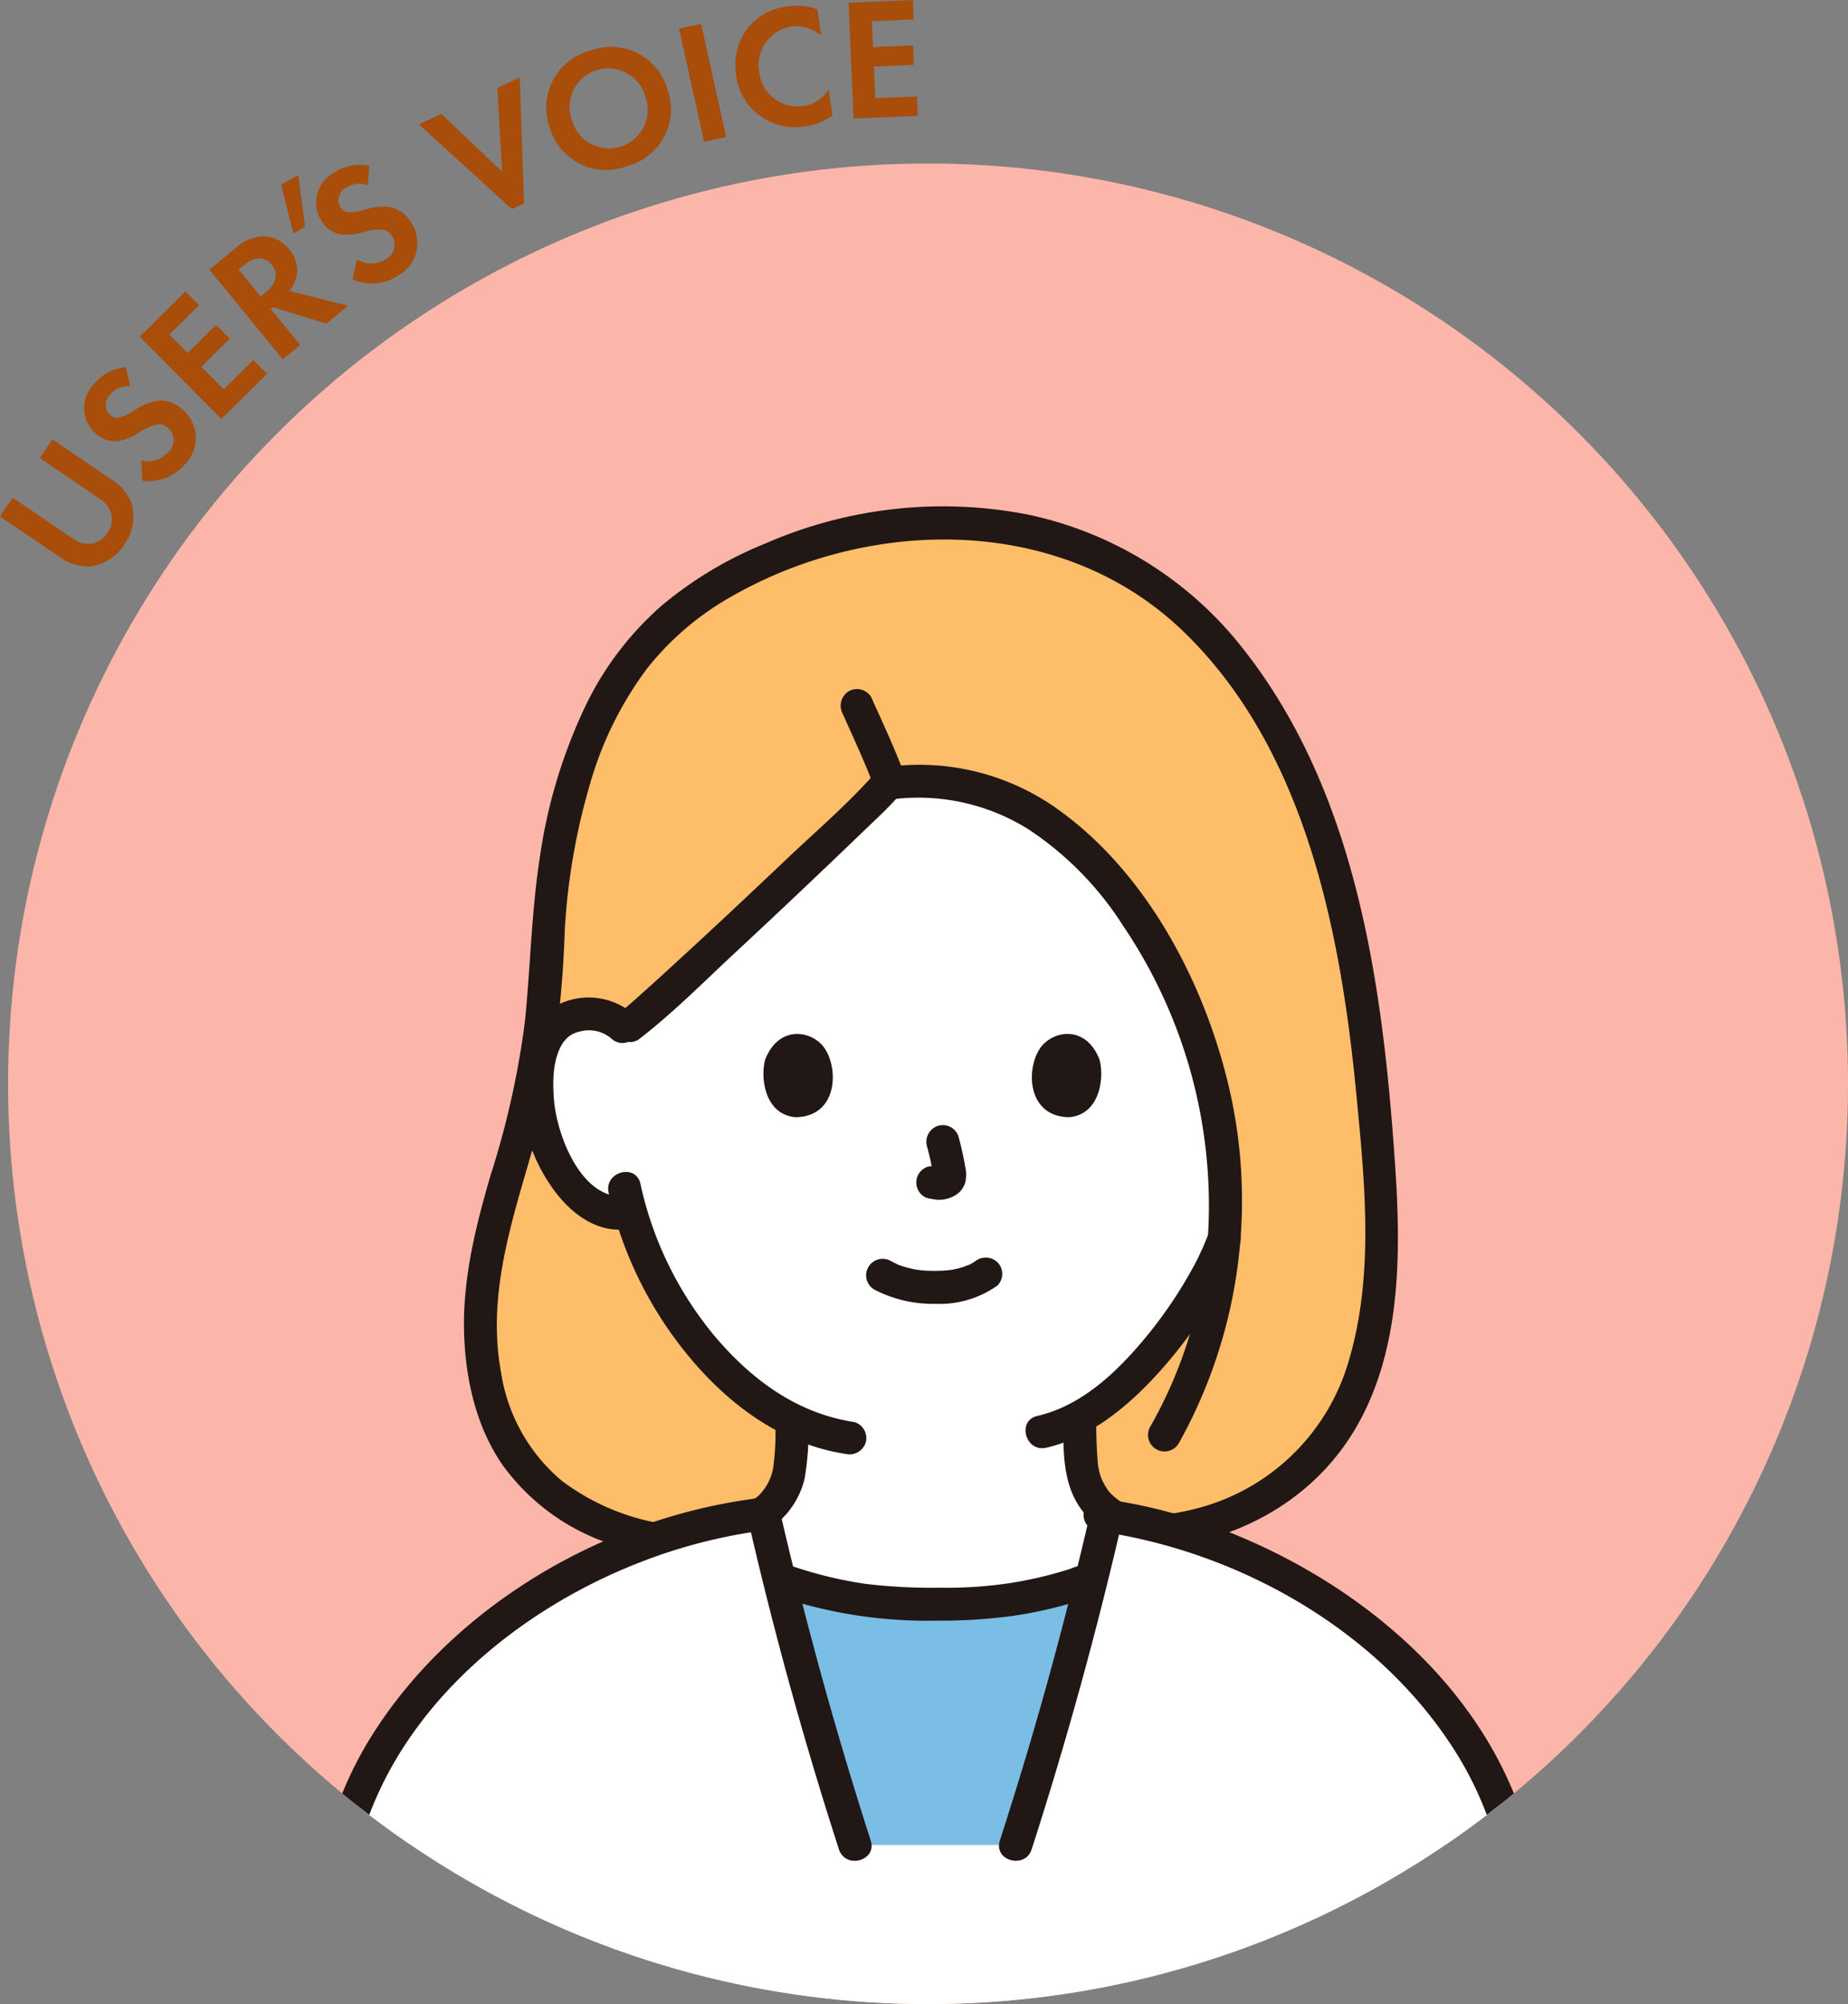 <svg xmlns="http://www.w3.org/2000/svg" xmlns:xlink="http://www.w3.org/1999/xlink" width="180.79" height="195.989" viewBox="0 0 180.79 195.989">
  <rect x="0" y="0" width="180.79" height="195.989" fill="#808080" stroke="none"/>
  <defs>
    <clipPath id="clip-path">
      <circle id="楕円形_36" data-name="楕円形 36" cx="90" cy="90" r="90" fill="#e2edff"/>
    </clipPath>
    <clipPath id="clip-path-2">
      <rect id="長方形_1548" data-name="長方形 1548" width="89.79" height="55.406" transform="translate(0 0)" fill="#a84d0a"/>
    </clipPath>
  </defs>
  <g id="グループ_2480" data-name="グループ 2480" transform="translate(-325.21 -1821)">
    <circle id="楕円形_35" data-name="楕円形 35" cx="90" cy="90" r="90" transform="translate(326 1836.989)" fill="#fcb6a9"/>
    <g id="マスクグループ_71" data-name="マスクグループ 71" transform="translate(326 1836.989)" clip-path="url(#clip-path)">
      <g id="グループ_2293" data-name="グループ 2293" transform="translate(31.94 33.501)">
        <path id="合体_2" data-name="合体 2" d="M.669,53.62V36.657H0C3.945,20.944,19.8,9.236,35.563,5.628a2.773,2.773,0,0,1,.091-.518,4.147,4.147,0,0,1,1-1.567A25.062,25.062,0,0,1,40.582,0L56.844,24.791,73.105,0a25.059,25.059,0,0,1,3.928,3.542,4.145,4.145,0,0,1,1,1.567,2.533,2.533,0,0,1,.093.7c15.517,3.8,30.931,15.389,34.814,30.852h-.67V53.62Z" transform="translate(1.591 93.479)" fill="#fff"/>
      </g>
      <g id="グループ_2295" data-name="グループ 2295" transform="translate(2627.104 -1825.253)">
        <path id="パス_28" data-name="パス 28" d="M37.7,323c-6.39-.82-12.716-3.658-16.09-9.388-2.384-4.049-3.138-9.36-2.815-14.048.612-8.878,4.67-16.631,5.675-25.44.39-3.424.663-6.858.858-10.3.417-7.363,1.792-15.034,5.031-21.706,4.382-9.027,11.38-13.584,20.673-16.7,13.577-4.559,29.2-1.865,39.005,8.84,13.039,14.235,15.58,35.911,16.714,54.306.372,6.035.023,13.269-2.132,18.988-3.506,9.305-11.859,14.281-21.47,14.614L37.7,323Z" transform="translate(-2599.616 1637.057)" fill="#febe69"/>
        <path id="パス_29" data-name="パス 29" d="M84.846,230.855a35.694,35.694,0,0,0-20.2-5.935,35.511,35.511,0,0,0-21.593,6.891,36.275,36.275,0,0,0-14.978,28.382,39.614,39.614,0,0,0,1.338,11.423" transform="translate(-2601.419 1636.741)" fill="none"/>
        <path id="パス_30" data-name="パス 30" d="M114.636,273.9a37.822,37.822,0,0,0,1.317-11.423c-.515-12.175-5.807-20.429-11.667-25.723" transform="translate(-2616.149 1634.453)" fill="none"/>
        <path id="パス_31" data-name="パス 31" d="M110.95,284.439a4.732,4.732,0,0,1,3.426-1.239,4.392,4.392,0,0,1,3.937,2.207c1.331,2.33,1.259,6.614.348,9.262a14.308,14.308,0,0,1-4.224,6.792,5.218,5.218,0,0,1-4.027,1.146" transform="translate(-2617.332 1625.481)" fill="none"/>
        <path id="パス_32" data-name="パス 32" d="M36.689,302.027a37.251,37.251,0,0,1-1.957-5.237,5.123,5.123,0,0,1-4.349-1.108,14.3,14.3,0,0,1-4.172-6.825c-.89-2.654-.929-6.939.42-9.259a4.391,4.391,0,0,1,3.954-2.177A4.733,4.733,0,0,1,34,278.688l.218.211.436-.33c2.641-2,23.18-21.312,25.255-23.694.137-.015.241-.029.241-.029,14.648-1.927,23.673,10.62,28.24,20.474A48.762,48.762,0,0,1,92.819,299.4c-.225.574-.425,1.054-.586,1.376-1.02,2.729-6.553,12.19-13.566,16.074.025,1.464-.019,1.994.115,3.836a8.967,8.967,0,0,0,.431,2.529,6.173,6.173,0,0,0,1.854,2.7,20.817,20.817,0,0,0,6.206,3.14S83.1,340.783,62.125,340.783s-22.692-10.771-22.692-10.771c.933-.367,2.488-.954,2.488-.954a20.825,20.825,0,0,0,6.206-3.14,6.176,6.176,0,0,0,1.854-2.7,8.967,8.967,0,0,0,.431-2.529c.124-1.707.1-2.287.11-3.527a27.24,27.24,0,0,1-9.008-7.459,35.052,35.052,0,0,1-4.822-7.675Z" transform="translate(-2600.941 1630.997)" fill="#fff"/>
        <path id="パス_33" data-name="パス 33" d="M34.752,282.617a6.755,6.755,0,0,0-7.313-1.124,6.432,6.432,0,0,0-3.4,4.346,16.885,16.885,0,0,0,2.424,13.336c1.681,2.522,4.316,4.775,7.548,4.368a1.665,1.665,0,0,0,1.614-1.614,1.623,1.623,0,0,0-1.614-1.614c-4.41.555-6.868-5.865-7.159-9.405-.152-1.856-.147-4.193,1-5.771-.165.226.157-.17.166-.179.062-.058.216-.214.261-.249a2.92,2.92,0,0,1,1.138-.508,3.375,3.375,0,0,1,3.05.7c1.54,1.385,3.83-.89,2.282-2.282h0Z" transform="translate(-2600.548 1625.927)" fill="#211715"/>
        <path id="パス_34" data-name="パス 34" d="M53.229,287.748c-.5,1.63-.174,5.377,2.912,5.7,4.08-.024,4.3-4.556,2.924-6.687-1.125-1.744-4.431-2.47-5.835.99Z" transform="translate(-2606.247 1625.074)" fill="#211715"/>
        <path id="パス_35" data-name="パス 35" d="M92.189,287.748c.5,1.63.175,5.377-2.912,5.7-4.08-.024-4.3-4.556-2.924-6.687C87.479,285.013,90.785,284.287,92.189,287.748Z" transform="translate(-2612.538 1625.074)" fill="#211715"/>
        <path id="パス_36" data-name="パス 36" d="M42.794,346.29c2.9-1.14,6.051-2.022,8.593-3.884a8.1,8.1,0,0,0,3.316-4.867,26.459,26.459,0,0,0,.361-5.14,1.615,1.615,0,0,0-3.227,0,24.583,24.583,0,0,1-.225,4.176,4.991,4.991,0,0,1-2.343,3.388c-2.247,1.494-4.816,2.229-7.332,3.217a1.662,1.662,0,0,0-1.127,1.985,1.625,1.625,0,0,0,1.985,1.127h0Z" transform="translate(-2603.873 1616.275)" fill="#211715"/>
        <path id="パス_37" data-name="パス 37" d="M89.393,332.384c.015,2.9.026,5.952,1.881,8.346,1.887,2.434,5.123,3.547,7.9,4.591a1.627,1.627,0,0,0,1.985-1.127,1.649,1.649,0,0,0-1.127-1.985c-.658-.248-1.315-.5-1.968-.759-.188-.075-.09-.035-.2-.084-.138-.059-.274-.119-.411-.182-.269-.123-.537-.25-.8-.386a14.707,14.707,0,0,1-1.69-1.008,5.736,5.736,0,0,1-1.149-1.019c-.055-.069-.294-.445-.394-.624a4.7,4.7,0,0,1-.317-.652,6.233,6.233,0,0,1-.352-1.811c-.086-1.1-.122-2.2-.127-3.3a1.614,1.614,0,1,0-3.227,0h0Z" transform="translate(-2613.272 1616.289)" fill="#211715"/>
        <path id="パス_38" data-name="パス 38" d="M86.836,330.177c4-.914,7.433-3.585,10.222-6.5a45.238,45.238,0,0,0,6.7-9.073,32.067,32.067,0,0,0,2.061-4.46,1.626,1.626,0,0,0-1.127-1.985,1.649,1.649,0,0,0-1.985,1.127c-.211.554-.45,1.1-.681,1.642.194-.459-.2.411-.27.564-.35.713-.735,1.409-1.137,2.094a43.148,43.148,0,0,1-3.524,5.155c-2.861,3.573-6.5,7.267-11.116,8.32-2.024.462-1.167,3.574.858,3.112h0Z" transform="translate(-2612.388 1620.668)" fill="#211715"/>
        <path id="パス_39" data-name="パス 39" d="M34.251,304.047a38.113,38.113,0,0,0,8.235,16.482c3.9,4.549,8.913,8.149,14.939,9.073a1.665,1.665,0,0,0,1.985-1.127,1.626,1.626,0,0,0-1.127-1.985c-5.546-.85-9.928-4.058-13.515-8.243a34.715,34.715,0,0,1-7.4-15.058c-.453-2.026-3.564-1.169-3.112.858h0Z" transform="translate(-2602.608 1621.841)" fill="#211715"/>
        <path id="パス_40" data-name="パス 40" d="M66.323,315.548a12.409,12.409,0,0,0,5.977,1.385,9.741,9.741,0,0,0,6.046-1.789,1.616,1.616,0,0,0,0-2.282,1.664,1.664,0,0,0-2.282,0c.493-.384.125-.1,0-.019s-.242.147-.367.213c-.065.034-.132.065-.2.1-.185.1-.142-.036.079-.027a2.12,2.12,0,0,0-.507.184,9.072,9.072,0,0,1-1.418.324c.243-.037,0,0-.116.009-.139.014-.278.025-.418.035-.336.022-.672.03-1.008.028q-.451,0-.9-.032c-.138-.01-.276-.02-.413-.035-.031,0-.53-.082-.181-.019a11.8,11.8,0,0,1-1.325-.294c-.186-.056-.366-.122-.549-.185-.407-.139.255.13-.113-.044-.228-.107-.451-.219-.674-.336a1.614,1.614,0,1,0-1.628,2.787h0Z" transform="translate(-2608.664 1619.836)" fill="#211715"/>
        <path id="パス_41" data-name="パス 41" d="M72.616,298.408a27.881,27.881,0,0,1,.656,3l-.057-.429a1.828,1.828,0,0,1,.011.415l.057-.429a1.046,1.046,0,0,1-.045.186l.163-.386a.758.758,0,0,1-.066.12l.253-.327a.656.656,0,0,1-.1.1l.327-.253a1.967,1.967,0,0,1-.238.126l.386-.163a1.731,1.731,0,0,1-.4.117l.429-.057a1.629,1.629,0,0,1-.376,0l.429.057c-.142-.02-.281-.054-.423-.073a1.231,1.231,0,0,0-.644-.029,1.2,1.2,0,0,0-.6.191,1.613,1.613,0,0,0-.578,2.207,1.543,1.543,0,0,0,.964.741c.329.044.649.128.984.143a3.152,3.152,0,0,0,1.459-.349,2.122,2.122,0,0,0,1.171-1.4,3.469,3.469,0,0,0-.015-1.5c-.164-.967-.387-1.926-.636-2.875a1.615,1.615,0,0,0-1.985-1.127,1.644,1.644,0,0,0-1.127,1.985h0Z" transform="translate(-2609.831 1622.936)" fill="#211715"/>
        <path id="パス_42" data-name="パス 42" d="M62.614,245.925c.453,1.015.914,2.027,1.364,3.043q.414.934.816,1.874c.039.091.169.42-.016-.04.029.071.059.141.089.211q.094.225.186.451.167.408.324.82a1.746,1.746,0,0,0,.741.964,1.649,1.649,0,0,0,1.243.163,1.632,1.632,0,0,0,1.127-1.985c-.925-2.419-2.033-4.766-3.088-7.13a1.619,1.619,0,0,0-2.207-.579,1.662,1.662,0,0,0-.579,2.207h0Z" transform="translate(-2608.06 1633.151)" fill="#211715"/>
        <path id="パス_43" data-name="パス 43" d="M60.586,253.35c-2.605,3.011-5.726,5.668-8.609,8.4-4.161,3.946-8.344,7.87-12.585,11.73-.829.754-1.66,1.506-2.5,2.248-.3.264-.6.527-.9.784-.16.136-.912.732-.357.307a1.667,1.667,0,0,0-.579,2.207,1.624,1.624,0,0,0,2.207.579c3.32-2.541,6.318-5.572,9.374-8.414q6.344-5.9,12.585-11.906c1.23-1.192,2.527-2.359,3.649-3.656,1.353-1.564-.921-3.856-2.282-2.282h0Z" transform="translate(-2602.73 1631.35)" fill="#211715"/>
        <path id="パス_44" data-name="パス 44" d="M68.047,256.076a20.3,20.3,0,0,1,13.464,2.881,31.592,31.592,0,0,1,9.317,9.484,48.833,48.833,0,0,1,8.3,30.17,43.967,43.967,0,0,1-5.681,18.833,1.615,1.615,0,0,0,2.787,1.629,48.682,48.682,0,0,0,4.534-36.466c-2.552-9.616-8.021-19.6-16.231-25.5a23.255,23.255,0,0,0-16.491-4.258,1.665,1.665,0,0,0-1.614,1.614,1.623,1.623,0,0,0,1.614,1.614h0Z" transform="translate(-2608.835 1631.379)" fill="#211715"/>
        <path id="パス_45" data-name="パス 45" d="M37.312,321A22.388,22.388,0,0,1,26.3,316.639a17.191,17.191,0,0,1-5.948-10.624c-1.763-9.522,2.609-18.473,4.569-27.577a104.941,104.941,0,0,0,1.661-15.53,62.676,62.676,0,0,1,2.462-14.364,34.825,34.825,0,0,1,5.618-11.373,28.207,28.207,0,0,1,8.356-7.079c13.713-7.784,32.283-7.91,44.094,3.492,11.957,11.543,15.4,29.465,16.922,45.325.822,8.566,1.748,17.6-.741,25.975A20.909,20.909,0,0,1,88.187,319.4a26.046,26.046,0,0,1-5.426.763c-2.069.082-2.08,3.309,0,3.227,8.15-.322,15.93-3.9,20.52-10.811,5.173-7.794,5.148-17.928,4.532-26.905-1.187-17.324-3.674-36.023-14.665-50.147a36.2,36.2,0,0,0-21.3-13.388,43.359,43.359,0,0,0-25.509,2.785,37.791,37.791,0,0,0-10.265,6.123,30.651,30.651,0,0,0-7.356,9.6,51.12,51.12,0,0,0-4.541,14.832c-.85,5.395-.942,10.861-1.492,16.288a84.546,84.546,0,0,1-3.388,15.095c-1.378,4.747-2.6,9.622-2.57,14.6.032,4.708,1.051,9.7,3.772,13.626a21.223,21.223,0,0,0,10.5,7.7,30.666,30.666,0,0,0,6.313,1.444,1.621,1.621,0,0,0,1.614-1.614A1.655,1.655,0,0,0,37.311,321h0Z" transform="translate(-2599.23 1637.437)" fill="#211715"/>
        <path id="パス_46" data-name="パス 46" d="M62.348,377.38c-2.731-8.459-5.246-17.268-7.41-26.011a40.857,40.857,0,0,0,15.281,2.461A40.876,40.876,0,0,0,85.5,351.369c-2.162,8.741-4.677,17.551-7.409,26.011Z" transform="translate(-2606.614 1612.308)" fill="#7abee6"/>
        <path id="パス_47" data-name="パス 47" d="M2,375.858c4.431-17.65,23.672-30.32,41.207-32.365,2.457,10.8,5.518,21.852,8.912,32.365Z" transform="translate(-2596.385 1613.83)" fill="#fff"/>
        <path id="パス_48" data-name="パス 48" d="M83.637,375.9c3.376-10.454,6.42-21.443,8.875-32.182,17.149,2.528,35.51,14.993,39.825,32.182Z" transform="translate(-2612.159 1613.786)" fill="#fff"/>
        <path id="パス_49" data-name="パス 49" d="M54.886,352.8A45.416,45.416,0,0,0,70,355.1a53.078,53.078,0,0,0,7.523-.458q1.937-.278,3.841-.737.9-.219,1.8-.481.447-.131.889-.272c.086-.027.889-.3.637-.3a1.615,1.615,0,0,0,0-3.227,5.2,5.2,0,0,0-1.495.412q-.886.282-1.785.523-1.8.482-3.638.793a41.636,41.636,0,0,1-7.395.524,53.824,53.824,0,0,1-7.228-.378,40.161,40.161,0,0,1-7.4-1.816c-1.967-.681-2.812,2.436-.858,3.112h0Z" transform="translate(-2606.39 1612.652)" fill="#211715"/>
        <path id="パス_50" data-name="パス 50" d="M3.169,375.93C6.63,362.4,18.624,352.4,31.3,347.639a51.866,51.866,0,0,1,11.2-2.853,1.623,1.623,0,0,0,1.127-1.985,1.657,1.657,0,0,0-1.985-1.127c-14.338,1.957-28.574,10.135-36.62,22.295a36.671,36.671,0,0,0-4.963,11.1c-.515,2.013,2.6,2.872,3.112.858h0Z" transform="translate(-2595.999 1614.186)" fill="#211715"/>
        <path id="パス_51" data-name="パス 51" d="M135.482,375.073c-3.706-14.491-16.336-25.107-29.842-30.34A52,52,0,0,0,93.9,341.674a1.669,1.669,0,0,0-1.985,1.127,1.625,1.625,0,0,0,1.127,1.985c13.5,1.843,27.084,9.314,34.691,20.812a33.92,33.92,0,0,1,4.638,10.332c.514,2.01,3.627,1.159,3.112-.858h0Z" transform="translate(-2613.749 1614.186)" fill="#211715"/>
        <path id="パス_52" data-name="パス 52" d="M51.068,343.293q3.762,16.47,8.967,32.566c.634,1.969,3.752,1.127,3.112-.858q-5.183-16.079-8.967-32.566c-.462-2.024-3.574-1.167-3.112.858h0Z" transform="translate(-2605.857 1614.258)" fill="#211715"/>
        <path id="パス_53" data-name="パス 53" d="M84.8,375.858q5.182-16.079,8.963-32.566c.461-2.022-2.649-2.885-3.112-.858Q86.9,358.907,81.688,375c-.639,1.981,2.476,2.829,3.112.858Z" transform="translate(-2611.766 1614.258)" fill="#211715"/>
      </g>
    </g>
    <g id="グループ_2477" data-name="グループ 2477" transform="translate(325.21 1821)">
      <g id="グループ_2476" data-name="グループ 2476" clip-path="url(#clip-path-2)">
        <path id="パス_357" data-name="パス 357" d="M1.242,48.675l5.9,4a2.466,2.466,0,0,0,1.7.5,2.282,2.282,0,0,0,1.66-1.052,2.277,2.277,0,0,0,.365-1.93,2.463,2.463,0,0,0-1.087-1.4l-5.894-4L5.12,42.964l5.74,3.9a4.768,4.768,0,0,1,2.027,2.4,4.641,4.641,0,0,1-.732,3.984A4.637,4.637,0,0,1,8.722,55.4a4.778,4.778,0,0,1-2.982-1L0,50.5Z" fill="#a84d0a"/>
        <path id="パス_358" data-name="パス 358" d="M12.737,37.775a2.217,2.217,0,0,0-1.935.792,1.356,1.356,0,0,0,.006,2.051.953.953,0,0,0,.816.22,3.849,3.849,0,0,0,1.37-.624,6.621,6.621,0,0,1,2.35-1.021,3.086,3.086,0,0,1,2.445.793,3.65,3.65,0,0,1,.3,5.416,4.664,4.664,0,0,1-4.157,1.609l-.122-1.992a2.66,2.66,0,0,0,2.691-.845,1.59,1.59,0,0,0-.068-2.347,1.317,1.317,0,0,0-1.064-.32,5.091,5.091,0,0,0-1.766.8,5.459,5.459,0,0,1-1.97.807,2.638,2.638,0,0,1-2.193-.669,3.3,3.3,0,0,1-.2-4.929,4.357,4.357,0,0,1,3.084-1.6Z" fill="#a84d0a"/>
        <path id="パス_359" data-name="パス 359" d="M19.479,29.849l-2.9,2.871,1.783,1.8,2.775-2.751,1.34,1.352L19.705,35.87l2.176,2.2,2.9-2.871,1.34,1.352-4.466,4.426-7.979-8.05L18.139,28.5Z" fill="#a84d0a"/>
        <path id="パス_360" data-name="パス 360" d="M23.018,24.288a4.177,4.177,0,0,1,2.776-1.174,3.217,3.217,0,0,1,2.483,1.263,3.049,3.049,0,0,1,.018,4.072l5.763,1.456L31.927,31.65,26.7,30.043l-.211.172,2.888,3.525-1.71,1.4L20.48,26.367ZM25.5,29l.487-.4c.328-.269,1.652-1.418.6-2.707s-2.418-.217-2.734.042l-.513.42Z" fill="#a84d0a"/>
        <path id="パス_361" data-name="パス 361" d="M27.5,18.05l1.677-.928.671,5.058-1.154.637Z" fill="#a84d0a"/>
        <path id="パス_362" data-name="パス 362" d="M35.991,18.129a2.21,2.21,0,0,0-2.08.2,1.355,1.355,0,0,0-.587,1.964.953.953,0,0,0,.717.445,3.864,3.864,0,0,0,1.491-.2,6.6,6.6,0,0,1,2.544-.3,3.083,3.083,0,0,1,2.11,1.465,3.648,3.648,0,0,1-1.271,5.27,4.668,4.668,0,0,1-4.444.34l.459-1.942a2.657,2.657,0,0,0,2.819-.032,1.589,1.589,0,0,0,.613-2.265,1.319,1.319,0,0,0-.927-.613,5.1,5.1,0,0,0-1.921.258,5.445,5.445,0,0,1-2.118.2,2.635,2.635,0,0,1-1.905-1.273,3.3,3.3,0,0,1,1.229-4.776,4.354,4.354,0,0,1,3.414-.643Z" fill="#a84d0a"/>
        <path id="パス_363" data-name="パス 363" d="M43.166,11.141l5.952,5.638-.46-8.185,2.191-1.016.422,12.307-1.2.558-9.092-8.285Z" fill="#a84d0a"/>
        <path id="パス_364" data-name="パス 364" d="M65.3,8.737a5.743,5.743,0,0,1-3.931,7.5,5.743,5.743,0,0,1-7.585-3.76,5.755,5.755,0,0,1,3.926-7.513A5.754,5.754,0,0,1,65.3,8.737m-2.167.7a3.778,3.778,0,1,0-7.182,2.331,3.778,3.778,0,1,0,7.182-2.331" fill="#a84d0a"/>
        <rect id="長方形_1547" data-name="長方形 1547" width="2.21" height="11.341" transform="translate(66.429 2.8) rotate(-12.491)" fill="#a84d0a"/>
        <path id="パス_365" data-name="パス 365" d="M81.441,11.3a5.877,5.877,0,0,1-2.684,1.052,5.592,5.592,0,0,1-4.329-.981A5.656,5.656,0,0,1,72.016,7.34a5.932,5.932,0,0,1,1.176-4.649A5.807,5.807,0,0,1,77.105.622a5.708,5.708,0,0,1,2.858.3l.365,2.558a3.651,3.651,0,0,0-2.89-.877,3.793,3.793,0,0,0-3.161,4.452,3.755,3.755,0,0,0,4.35,3.295,3.43,3.43,0,0,0,2.45-1.6Z" fill="#a84d0a"/>
        <path id="パス_366" data-name="パス 366" d="M89.384,1.9l-4.076.176.109,2.531,3.906-.169.082,1.9L85.5,6.51,85.632,9.6l4.076-.176.082,1.9-6.283.271L83.018.271,89.3,0Z" fill="#a84d0a"/>
      </g>
    </g>
  </g>
</svg>
